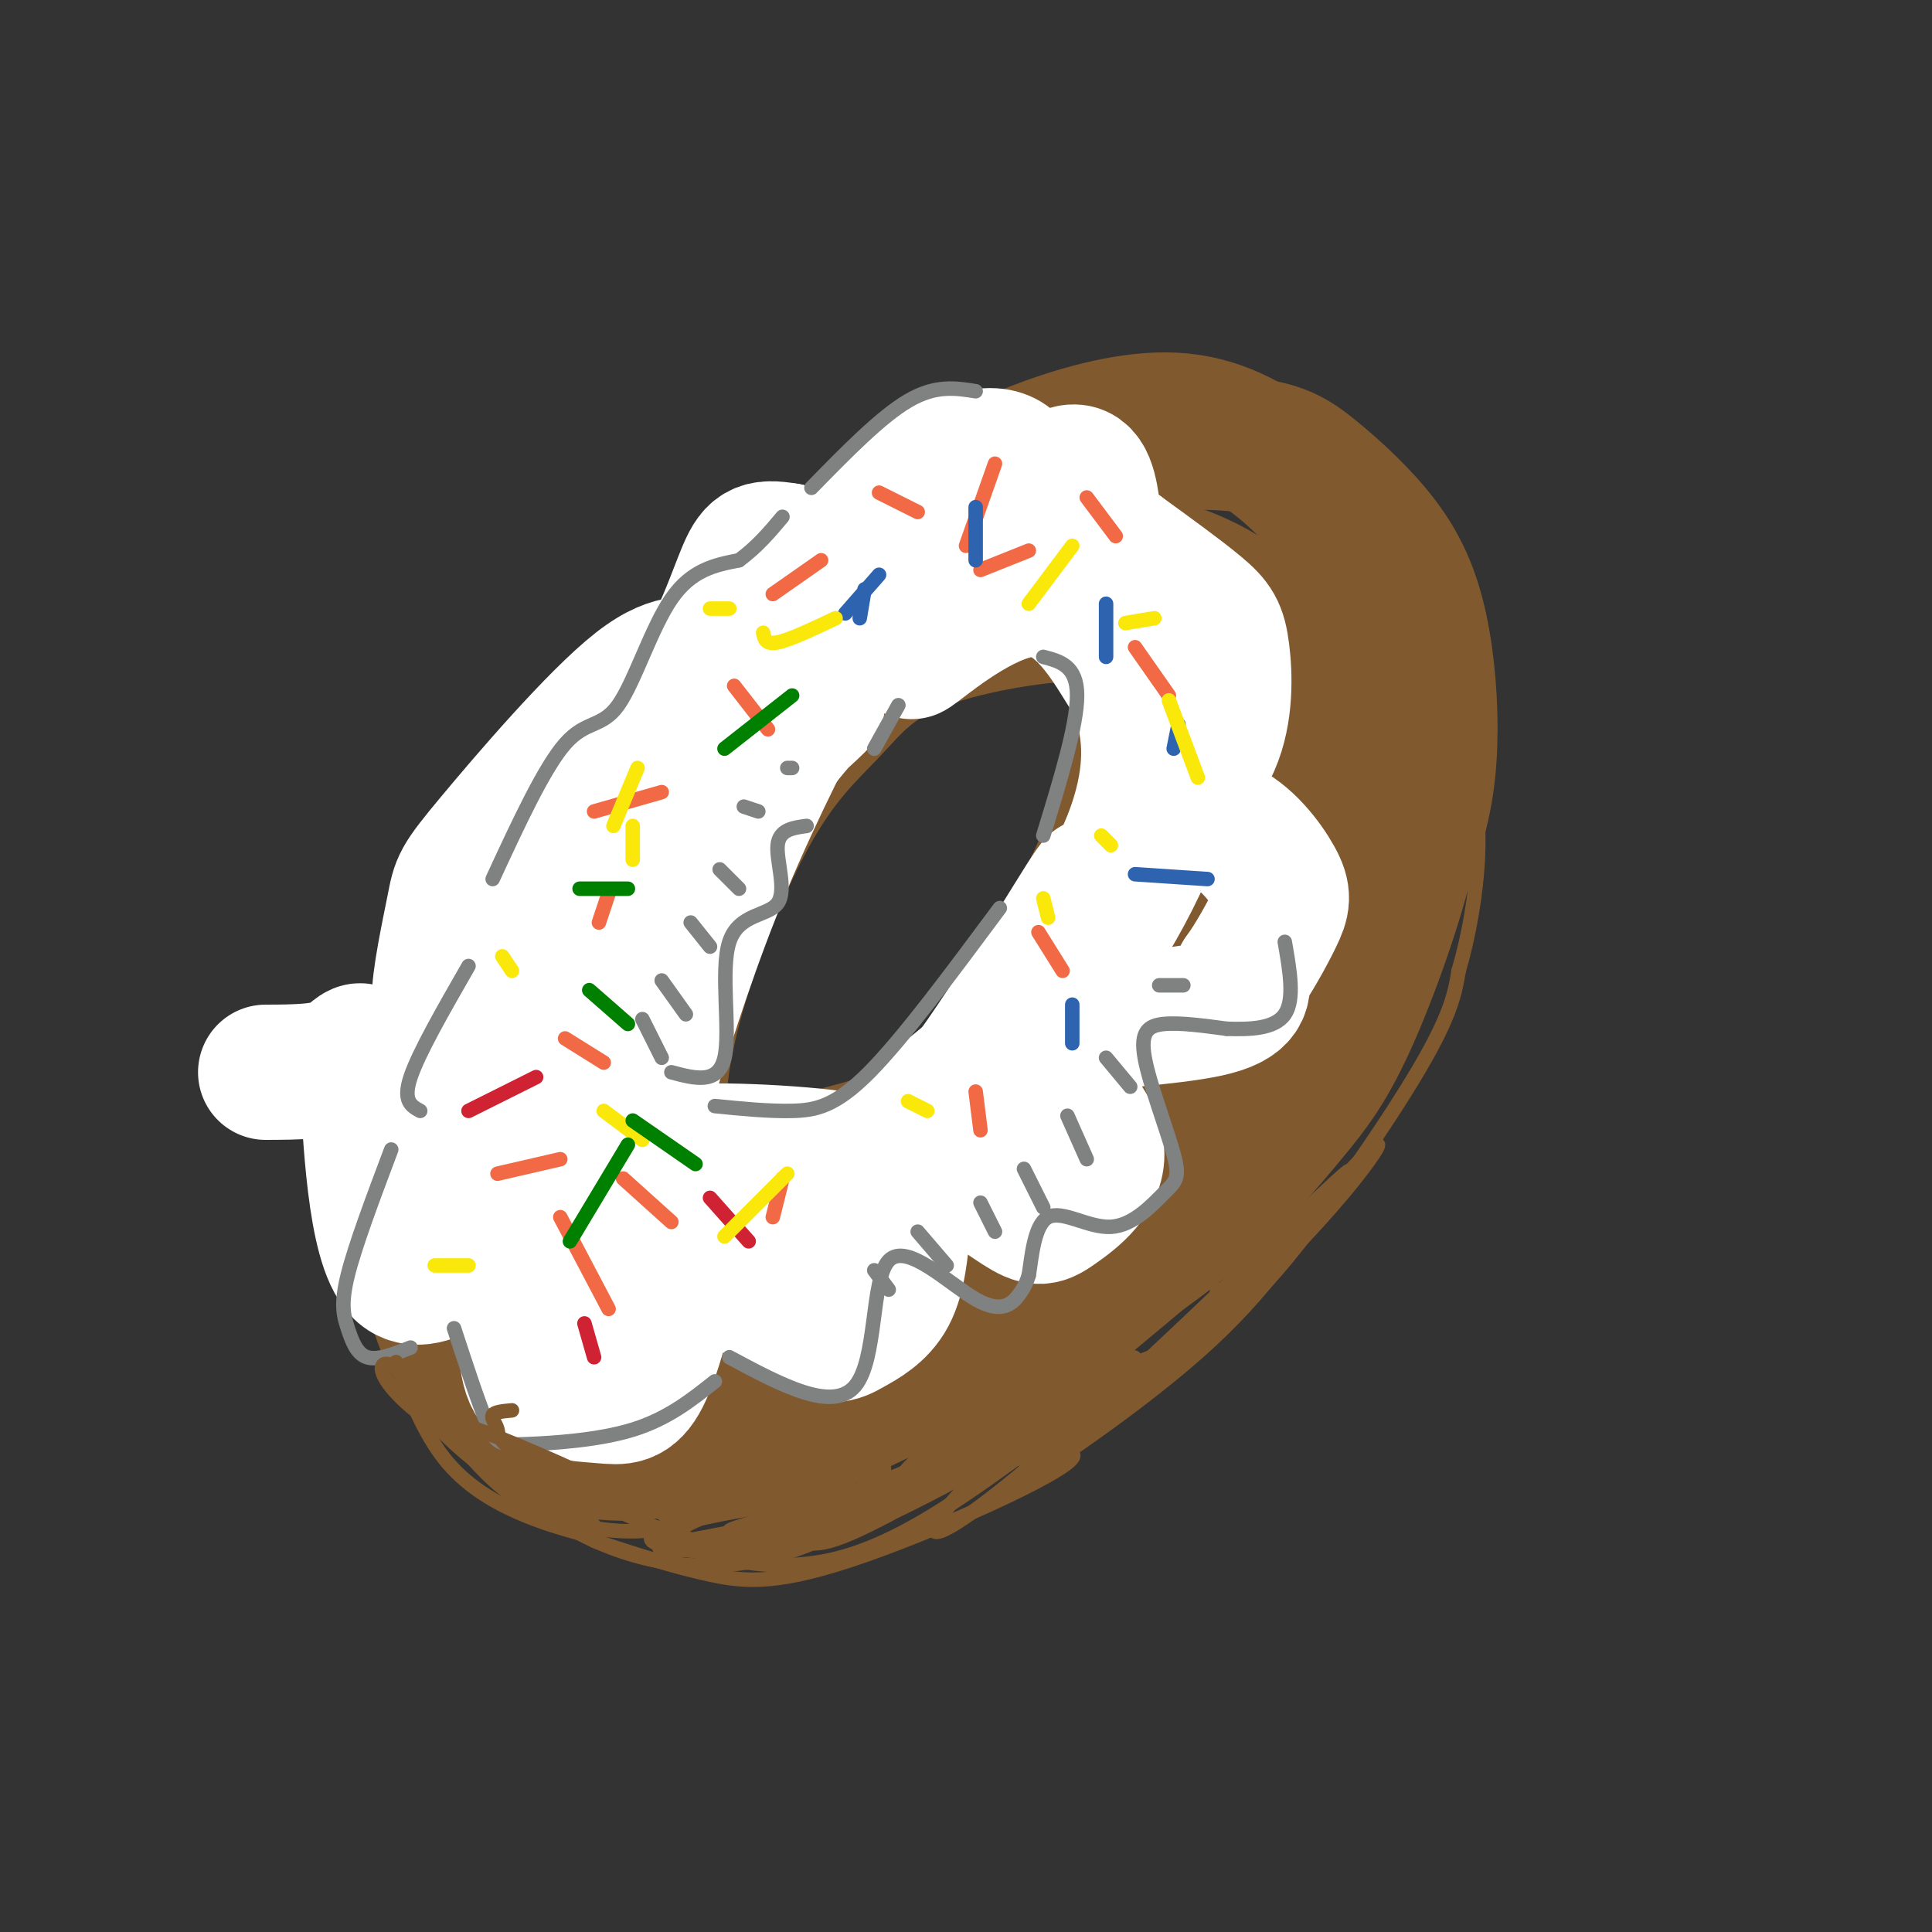 <svg viewBox='0 0 400 400' version='1.1' xmlns='http://www.w3.org/2000/svg' xmlns:xlink='http://www.w3.org/1999/xlink'><rect x="0" y="0" width="400" height="400" fill="#333333" stroke="none"/><g fill='none' stroke='rgb(129,89,47)' stroke-width='3' stroke-linecap='round' stroke-linejoin='round'><path d='M85,212c-3.970,8.530 -7.940,17.060 -8,27c-0.060,9.940 3.792,21.292 7,29c3.208,7.708 5.774,11.774 11,16c5.226,4.226 13.113,8.613 21,13'/><path d='M116,297c7.357,4.060 15.250,7.708 20,10c4.750,2.292 6.357,3.226 22,-1c15.643,-4.226 45.321,-13.613 75,-23'/><path d='M233,283c17.500,-6.393 23.750,-10.875 33,-22c9.250,-11.125 21.500,-28.893 28,-40c6.500,-11.107 7.250,-15.554 8,-20'/><path d='M302,201c2.195,-7.496 3.681,-16.236 4,-24c0.319,-7.764 -0.530,-14.552 -4,-24c-3.470,-9.448 -9.563,-21.557 -16,-30c-6.437,-8.443 -13.219,-13.222 -20,-18'/><path d='M266,105c-9.286,-5.298 -22.500,-9.542 -31,-11c-8.500,-1.458 -12.286,-0.131 -18,2c-5.714,2.131 -13.357,5.065 -21,8'/></g>
<g fill='none' stroke='rgb(129,89,47)' stroke-width='28' stroke-linecap='round' stroke-linejoin='round'><path d='M196,122c-10.845,3.790 -21.690,7.580 -35,16c-13.310,8.420 -29.084,21.471 -41,37c-11.916,15.529 -19.975,33.536 -24,45c-4.025,11.464 -4.015,16.387 -4,22c0.015,5.613 0.034,11.918 6,19c5.966,7.082 17.878,14.942 26,19c8.122,4.058 12.456,4.315 18,5c5.544,0.685 12.300,1.800 23,0c10.700,-1.800 25.343,-6.514 40,-14c14.657,-7.486 29.329,-17.743 44,-28'/><path d='M249,243c11.809,-10.167 19.332,-21.584 26,-33c6.668,-11.416 12.482,-22.832 16,-32c3.518,-9.168 4.742,-16.089 5,-24c0.258,-7.911 -0.448,-16.812 -2,-24c-1.552,-7.188 -3.949,-12.663 -8,-18c-4.051,-5.337 -9.755,-10.537 -14,-14c-4.245,-3.463 -7.031,-5.189 -15,-6c-7.969,-0.811 -21.119,-0.706 -30,0c-8.881,0.706 -13.492,2.014 -24,7c-10.508,4.986 -26.914,13.651 -40,23c-13.086,9.349 -22.852,19.381 -33,31c-10.148,11.619 -20.678,24.823 -28,37c-7.322,12.177 -11.437,23.326 -14,31c-2.563,7.674 -3.575,11.874 -3,20c0.575,8.126 2.736,20.179 5,28c2.264,7.821 4.632,11.411 7,15'/><path d='M97,284c4.080,4.923 10.781,9.731 17,13c6.219,3.269 11.954,4.999 24,3c12.046,-1.999 30.401,-7.727 45,-13c14.599,-5.273 25.443,-10.089 36,-16c10.557,-5.911 20.829,-12.915 29,-20c8.171,-7.085 14.242,-14.249 19,-20c4.758,-5.751 8.202,-10.088 13,-21c4.798,-10.912 10.950,-28.400 13,-41c2.050,-12.600 -0.001,-20.312 -2,-28c-1.999,-7.688 -3.947,-15.353 -8,-23c-4.053,-7.647 -10.211,-15.275 -17,-21c-6.789,-5.725 -14.209,-9.548 -23,-10c-8.791,-0.452 -18.954,2.466 -26,5c-7.046,2.534 -10.974,4.682 -20,12c-9.026,7.318 -23.150,19.805 -33,30c-9.850,10.195 -15.425,18.097 -21,26'/><path d='M143,160c-8.579,10.928 -19.527,25.247 -27,42c-7.473,16.753 -11.469,35.938 -13,46c-1.531,10.062 -0.595,11.001 2,15c2.595,3.999 6.851,11.059 10,15c3.149,3.941 5.193,4.764 12,6c6.807,1.236 18.378,2.886 34,-1c15.622,-3.886 35.296,-13.309 48,-20c12.704,-6.691 18.437,-10.650 28,-18c9.563,-7.350 22.954,-18.091 32,-30c9.046,-11.909 13.745,-24.984 15,-34c1.255,-9.016 -0.935,-13.971 -3,-19c-2.065,-5.029 -4.006,-10.130 -8,-17c-3.994,-6.870 -10.042,-15.507 -18,-21c-7.958,-5.493 -17.826,-7.841 -24,-9c-6.174,-1.159 -8.654,-1.130 -15,1c-6.346,2.130 -16.558,6.359 -23,9c-6.442,2.641 -9.114,3.692 -18,14c-8.886,10.308 -23.986,29.873 -33,46c-9.014,16.127 -11.942,28.818 -14,39c-2.058,10.182 -3.246,17.857 -2,27c1.246,9.143 4.928,19.755 9,26c4.072,6.245 8.536,8.122 13,10'/><path d='M148,287c13.044,-1.058 39.153,-8.703 50,-12c10.847,-3.297 6.433,-2.246 14,-12c7.567,-9.754 27.116,-30.312 38,-45c10.884,-14.688 13.104,-23.506 15,-31c1.896,-7.494 3.467,-13.663 4,-19c0.533,-5.337 0.027,-9.842 -3,-15c-3.027,-5.158 -8.574,-10.971 -14,-16c-5.426,-5.029 -10.731,-9.275 -22,-10c-11.269,-0.725 -28.502,2.072 -39,6c-10.498,3.928 -14.263,8.987 -19,14c-4.737,5.013 -10.448,9.980 -17,22c-6.552,12.020 -13.946,31.092 -17,46c-3.054,14.908 -1.770,25.651 3,37c4.770,11.349 13.024,23.305 20,29c6.976,5.695 12.672,5.131 19,4c6.328,-1.131 13.287,-2.828 21,-6c7.713,-3.172 16.181,-7.817 28,-19c11.819,-11.183 26.988,-28.902 36,-42c9.012,-13.098 11.865,-21.574 14,-29c2.135,-7.426 3.551,-13.803 4,-19c0.449,-5.197 -0.070,-9.213 -3,-15c-2.930,-5.787 -8.270,-13.345 -13,-18c-4.730,-4.655 -8.850,-6.407 -14,-9c-5.150,-2.593 -11.328,-6.027 -21,-6c-9.672,0.027 -22.836,3.513 -36,7'/><path d='M196,129c-8.568,2.695 -11.987,5.934 -19,12c-7.013,6.066 -17.620,14.959 -27,25c-9.380,10.041 -17.534,21.228 -23,30c-5.466,8.772 -8.244,15.127 -11,22c-2.756,6.873 -5.489,14.264 -7,21c-1.511,6.736 -1.800,12.818 -1,18c0.800,5.182 2.688,9.463 5,14c2.312,4.537 5.046,9.331 13,11c7.954,1.669 21.127,0.213 31,-2c9.873,-2.213 16.446,-5.184 30,-15c13.554,-9.816 34.091,-26.478 47,-39c12.909,-12.522 18.192,-20.903 23,-29c4.808,-8.097 9.141,-15.911 12,-24c2.859,-8.089 4.246,-16.454 2,-24c-2.246,-7.546 -8.123,-14.273 -14,-21'/><path d='M257,128c-5.663,7.189 -12.819,35.662 -22,56c-9.181,20.338 -20.387,32.541 -26,40c-5.613,7.459 -5.634,10.173 -16,13c-10.366,2.827 -31.078,5.768 -35,6c-3.922,0.232 8.944,-2.245 19,-5c10.056,-2.755 17.302,-5.787 27,-16c9.698,-10.213 21.849,-27.606 34,-45'/><path d='M238,177c7.648,-13.127 9.768,-23.443 11,-29c1.232,-5.557 1.576,-6.355 -1,-12c-2.576,-5.645 -8.073,-16.138 -10,-12c-1.927,4.138 -0.284,22.907 -5,41c-4.716,18.093 -15.791,35.508 -24,48c-8.209,12.492 -13.551,20.060 -27,25c-13.449,4.940 -35.006,7.253 -38,11c-2.994,3.747 12.573,8.928 23,10c10.427,1.072 15.713,-1.964 21,-5'/><path d='M188,254c6.333,-2.244 11.667,-5.356 21,-15c9.333,-9.644 22.667,-25.822 36,-42'/></g>
<g fill='none' stroke='rgb(255,255,255)' stroke-width='28' stroke-linecap='round' stroke-linejoin='round'><path d='M55,222c6.247,-0.020 12.493,-0.040 16,-2c3.507,-1.960 4.274,-5.859 5,4c0.726,9.859 1.411,33.478 7,39c5.589,5.522 16.082,-7.052 21,-6c4.918,1.052 4.262,15.729 5,23c0.738,7.271 2.869,7.135 5,7'/><path d='M114,287c2.873,1.491 7.555,1.718 11,2c3.445,0.282 5.653,0.618 8,-4c2.347,-4.618 4.835,-14.191 6,-20c1.165,-5.809 1.008,-7.855 6,-5c4.992,2.855 15.132,10.611 21,14c5.868,3.389 7.465,2.413 10,1c2.535,-1.413 6.010,-3.261 8,-7c1.990,-3.739 2.495,-9.370 3,-15'/><path d='M187,253c1.388,-5.263 3.357,-10.920 8,-11c4.643,-0.080 11.958,5.416 16,8c4.042,2.584 4.811,2.256 8,0c3.189,-2.256 8.799,-6.439 8,-12c-0.799,-5.561 -8.008,-12.501 -12,-17c-3.992,-4.499 -4.767,-6.557 3,-8c7.767,-1.443 24.076,-2.269 32,-4c7.924,-1.731 7.462,-4.365 7,-7'/><path d='M257,202c2.547,-3.492 5.415,-8.722 7,-12c1.585,-3.278 1.887,-4.603 0,-8c-1.887,-3.397 -5.962,-8.867 -11,-11c-5.038,-2.133 -11.038,-0.928 -11,-3c0.038,-2.072 6.113,-7.421 9,-14c2.887,-6.579 2.585,-14.387 2,-19c-0.585,-4.613 -1.453,-6.032 -5,-9c-3.547,-2.968 -9.774,-7.484 -16,-12'/><path d='M232,114c-3.565,-1.636 -4.477,0.274 -5,-2c-0.523,-2.274 -0.656,-8.733 -2,-12c-1.344,-3.267 -3.900,-3.341 -10,2c-6.100,5.341 -15.743,16.097 -25,19c-9.257,2.903 -18.129,-2.049 -27,-7'/><path d='M163,114c-5.835,-1.014 -6.922,-0.047 -9,5c-2.078,5.047 -5.146,14.176 -8,17c-2.854,2.824 -5.493,-0.657 -14,6c-8.507,6.657 -22.881,23.452 -30,32c-7.119,8.548 -6.982,8.848 -8,14c-1.018,5.152 -3.190,15.154 -3,19c0.190,3.846 2.744,1.535 3,2c0.256,0.465 -1.784,3.704 5,-4c6.784,-7.704 22.392,-26.352 38,-45'/><path d='M137,160c17.145,-20.069 41.009,-47.741 52,-59c10.991,-11.259 9.109,-6.103 11,-3c1.891,3.103 7.557,4.155 10,4c2.443,-0.155 1.665,-1.516 1,-3c-0.665,-1.484 -1.218,-3.092 -3,-4c-1.782,-0.908 -4.795,-1.117 -9,1c-4.205,2.117 -9.603,6.558 -15,11'/><path d='M184,107c-7.150,6.298 -17.525,16.543 -28,29c-10.475,12.457 -21.051,27.127 -31,43c-9.949,15.873 -19.273,32.948 -24,43c-4.727,10.052 -4.859,13.080 -5,17c-0.141,3.920 -0.293,8.731 1,11c1.293,2.269 4.030,1.997 6,2c1.970,0.003 3.174,0.280 12,-16c8.826,-16.280 25.273,-49.116 37,-68c11.727,-18.884 18.734,-23.815 17,-22c-1.734,1.815 -12.210,10.376 -20,23c-7.790,12.624 -12.895,29.312 -18,46'/><path d='M131,215c-4.458,17.597 -6.603,38.588 -4,33c2.603,-5.588 9.956,-37.756 23,-69c13.044,-31.244 31.781,-61.566 27,-56c-4.781,5.566 -33.080,47.019 -47,72c-13.920,24.981 -13.460,33.491 -13,42'/><path d='M117,237c-1.662,10.289 0.682,15.011 0,19c-0.682,3.989 -4.389,7.244 9,5c13.389,-2.244 43.874,-9.989 47,-11c3.126,-1.011 -21.107,4.711 -30,7c-8.893,2.289 -2.447,1.144 4,0'/><path d='M147,257c6.182,-2.730 19.636,-9.557 29,-14c9.364,-4.443 14.636,-6.504 24,-19c9.364,-12.496 22.818,-35.427 26,-40c3.182,-4.573 -3.909,9.214 -11,23'/><path d='M215,207c2.388,-2.437 13.858,-20.030 19,-33c5.142,-12.970 3.955,-21.318 3,-26c-0.955,-4.682 -1.679,-5.698 -5,-11c-3.321,-5.302 -9.240,-14.889 -18,-15c-8.760,-0.111 -20.360,9.254 -24,12c-3.640,2.746 0.680,-1.127 5,-5'/><path d='M195,129c4.962,-2.838 14.869,-7.432 21,-9c6.131,-1.568 8.488,-0.111 11,1c2.512,1.111 5.179,1.875 8,5c2.821,3.125 5.797,8.611 8,13c2.203,4.389 3.631,7.682 1,18c-2.631,10.318 -9.323,27.662 -20,42c-10.677,14.338 -25.338,25.669 -40,37'/><path d='M184,236c-6.207,6.805 -1.726,5.319 -10,4c-8.274,-1.319 -29.305,-2.470 -34,-1c-4.695,1.470 6.944,5.563 19,6c12.056,0.437 24.528,-2.781 37,-6'/></g>
<g fill='none' stroke='rgb(128,130,130)' stroke-width='3' stroke-linecap='round' stroke-linejoin='round'><path d='M81,238c-3.738,9.935 -7.476,19.869 -9,26c-1.524,6.131 -0.833,8.458 0,11c0.833,2.542 1.810,5.298 4,6c2.190,0.702 5.595,-0.649 9,-2'/><path d='M87,230c-1.833,-1.000 -3.667,-2.000 -2,-7c1.667,-5.000 6.833,-14.000 12,-23'/><path d='M102,182c5.339,-11.536 10.679,-23.071 15,-28c4.321,-4.929 7.625,-3.250 11,-8c3.375,-4.750 6.821,-15.929 11,-22c4.179,-6.071 9.089,-7.036 14,-8'/><path d='M153,116c3.833,-2.833 6.417,-5.917 9,-9'/><path d='M168,101c7.167,-7.333 14.333,-14.667 20,-18c5.667,-3.333 9.833,-2.667 14,-2'/><path d='M94,275c2.607,7.970 5.214,15.940 7,20c1.786,4.060 2.750,4.208 8,4c5.250,-0.208 14.786,-0.774 22,-3c7.214,-2.226 12.107,-6.113 17,-10'/><path d='M139,222c4.848,1.297 9.697,2.593 11,-3c1.303,-5.593 -0.939,-18.077 1,-24c1.939,-5.923 8.061,-5.287 10,-8c1.939,-2.713 -0.303,-8.775 0,-12c0.303,-3.225 3.152,-3.612 6,-4'/><path d='M181,155c0.000,0.000 5.000,-9.000 5,-9'/><path d='M216,136c3.500,0.917 7.000,1.833 7,8c0.000,6.167 -3.500,17.583 -7,29'/><path d='M148,229c5.578,0.556 11.156,1.111 16,1c4.844,-0.111 8.956,-0.889 16,-8c7.044,-7.111 17.022,-20.556 27,-34'/><path d='M151,281c10.673,5.724 21.346,11.448 26,6c4.654,-5.448 3.289,-22.069 7,-26c3.711,-3.931 12.499,4.826 18,8c5.501,3.174 7.715,0.764 9,-1c1.285,-1.764 1.643,-2.882 2,-4'/><path d='M213,264c0.589,-3.558 1.062,-10.454 4,-12c2.938,-1.546 8.341,2.257 13,2c4.659,-0.257 8.574,-4.574 11,-7c2.426,-2.426 3.361,-2.959 2,-8c-1.361,-5.041 -5.020,-14.588 -6,-20c-0.980,-5.412 0.720,-6.689 4,-7c3.280,-0.311 8.140,0.345 13,1'/><path d='M254,213c4.689,0.156 9.911,0.044 12,-3c2.089,-3.044 1.044,-9.022 0,-15'/></g>
<g fill='none' stroke='rgb(242,105,70)' stroke-width='3' stroke-linecap='round' stroke-linejoin='round'><path d='M116,252c0.000,0.000 10.000,19.000 10,19'/><path d='M129,244c0.000,0.000 10.000,9.000 10,9'/><path d='M103,243c0.000,0.000 13.000,-3.000 13,-3'/><path d='M117,215c0.000,0.000 8.000,5.000 8,5'/><path d='M124,191c0.000,0.000 2.000,-6.000 2,-6'/><path d='M123,168c0.000,0.000 14.000,-4.000 14,-4'/><path d='M152,142c0.000,0.000 7.000,9.000 7,9'/><path d='M160,123c0.000,0.000 10.000,-7.000 10,-7'/><path d='M182,102c0.000,0.000 8.000,4.000 8,4'/><path d='M206,96c0.000,0.000 -6.000,17.000 -6,17'/><path d='M203,118c0.000,0.000 10.000,-4.000 10,-4'/><path d='M225,103c0.000,0.000 6.000,8.000 6,8'/><path d='M235,134c0.000,0.000 7.000,10.000 7,10'/><path d='M215,193c0.000,0.000 5.000,8.000 5,8'/><path d='M202,226c0.000,0.000 1.000,8.000 1,8'/><path d='M160,252c0.000,0.000 2.000,-8.000 2,-8'/></g>
<g fill='none' stroke='rgb(129,89,47)' stroke-width='3' stroke-linecap='round' stroke-linejoin='round'><path d='M82,282c2.889,7.333 5.778,14.667 10,20c4.222,5.333 9.778,8.667 15,11c5.222,2.333 10.111,3.667 15,5'/><path d='M89,287c-1.698,-0.401 -3.396,-0.802 -1,3c2.396,3.802 8.887,11.808 18,18c9.113,6.192 20.847,10.572 16,7c-4.847,-3.572 -26.277,-15.095 -36,-23c-9.723,-7.905 -7.740,-12.191 -3,-8c4.740,4.191 12.238,16.859 21,24c8.762,7.141 18.789,8.755 25,9c6.211,0.245 8.605,-0.877 11,-2'/><path d='M140,315c-8.165,-5.108 -34.077,-16.877 -44,-20c-9.923,-3.123 -3.856,2.400 3,8c6.856,5.600 14.500,11.277 22,15c7.500,3.723 14.857,5.492 21,6c6.143,0.508 11.071,-0.246 16,-1'/><path d='M106,292c-1.819,0.167 -3.638,0.333 -4,1c-0.362,0.667 0.732,1.833 1,3c0.268,1.167 -0.289,2.333 7,7c7.289,4.667 22.424,12.833 34,16c11.576,3.167 19.593,1.333 26,-1c6.407,-2.333 11.203,-5.167 16,-8'/><path d='M123,319c8.229,2.692 16.457,5.384 24,7c7.543,1.616 14.399,2.157 32,-4c17.601,-6.157 45.946,-19.012 43,-21c-2.946,-1.988 -37.185,6.890 -56,12c-18.815,5.110 -22.208,6.452 -20,8c2.208,1.548 10.018,3.301 18,3c7.982,-0.301 16.138,-2.658 27,-9c10.862,-6.342 24.431,-16.671 38,-27'/><path d='M229,288c7.693,-5.270 7.925,-4.946 3,-2c-4.925,2.946 -15.009,8.512 -30,15c-14.991,6.488 -34.890,13.896 -47,17c-12.110,3.104 -16.433,1.904 -12,1c4.433,-0.904 17.621,-1.510 36,-9c18.379,-7.490 41.948,-21.863 41,-22c-0.948,-0.137 -26.414,13.961 -41,21c-14.586,7.039 -18.293,7.020 -22,7'/><path d='M157,316c-9.053,2.110 -20.684,3.883 -19,4c1.684,0.117 16.684,-1.424 24,-1c7.316,0.424 6.948,2.813 25,-7c18.052,-9.813 54.522,-31.829 47,-31c-7.522,0.829 -59.038,24.501 -75,34c-15.962,9.499 3.629,4.824 12,3c8.371,-1.824 5.523,-0.799 10,-3c4.477,-2.201 16.279,-7.629 26,-14c9.721,-6.371 17.360,-13.686 25,-21'/><path d='M232,280c10.389,-8.645 23.863,-19.758 30,-26c6.137,-6.242 4.937,-7.615 -10,5c-14.937,12.615 -43.612,39.216 -54,51c-10.388,11.784 -2.489,8.749 16,-7c18.489,-15.749 47.568,-44.214 59,-55c11.432,-10.786 5.216,-3.893 -1,3'/><path d='M272,251c-2.803,5.002 -9.310,16.007 -24,29c-14.690,12.993 -37.563,27.974 -36,26c1.563,-1.974 27.563,-20.902 46,-38c18.438,-17.098 29.313,-32.367 27,-31c-2.313,1.367 -17.815,19.368 -29,31c-11.185,11.632 -18.053,16.895 -29,23c-10.947,6.105 -25.974,13.053 -41,20'/><path d='M186,311c-15.758,4.810 -34.651,6.836 -35,6c-0.349,-0.836 17.848,-4.534 36,-12c18.152,-7.466 36.259,-18.699 25,-18c-11.259,0.699 -51.884,13.332 -66,19c-14.116,5.668 -1.724,4.372 16,-2c17.724,-6.372 40.778,-17.821 49,-22c8.222,-4.179 1.611,-1.090 -5,2'/><path d='M206,284c-11.814,4.004 -38.850,13.015 -52,18c-13.150,4.985 -12.415,5.944 -11,8c1.415,2.056 3.509,5.210 16,1c12.491,-4.210 35.380,-15.785 34,-17c-1.380,-1.215 -27.027,7.931 -41,14c-13.973,6.069 -16.271,9.060 -14,11c2.271,1.940 9.111,2.830 20,-1c10.889,-3.830 25.825,-12.380 25,-14c-0.825,-1.620 -17.413,3.690 -34,9'/><path d='M149,313c-7.155,2.295 -8.044,3.532 -10,5c-1.956,1.468 -4.981,3.166 1,3c5.981,-0.166 20.968,-2.196 33,-5c12.032,-2.804 21.110,-6.383 16,-7c-5.110,-0.617 -24.406,1.727 -37,4c-12.594,2.273 -18.485,4.474 -17,6c1.485,1.526 10.347,2.378 17,3c6.653,0.622 11.099,1.014 27,-8c15.901,-9.014 43.257,-27.432 50,-33c6.743,-5.568 -7.129,1.716 -21,9'/><path d='M208,290c-7.922,4.404 -17.228,10.915 -20,14c-2.772,3.085 0.991,2.744 10,-1c9.009,-3.744 23.264,-10.891 36,-19c12.736,-8.109 23.951,-17.178 27,-21c3.049,-3.822 -2.069,-2.396 -5,-2c-2.931,0.396 -3.674,-0.240 -19,10c-15.326,10.240 -45.236,31.354 -47,35c-1.764,3.646 24.618,-10.177 51,-24'/><path d='M241,282c10.333,-6.500 10.667,-10.750 11,-15'/></g>
<g fill='none' stroke='rgb(128,130,130)' stroke-width='3' stroke-linecap='round' stroke-linejoin='round'><path d='M133,211c0.000,0.000 4.000,8.000 4,8'/><path d='M137,203c0.000,0.000 5.000,7.000 5,7'/><path d='M143,191c0.000,0.000 4.000,5.000 4,5'/><path d='M149,180c0.000,0.000 4.000,4.000 4,4'/><path d='M154,167c0.000,0.000 3.000,1.000 3,1'/><path d='M163,159c0.000,0.000 1.000,0.000 1,0'/><path d='M181,263c0.000,0.000 3.000,4.000 3,4'/><path d='M190,255c0.000,0.000 6.000,7.000 6,7'/><path d='M203,249c0.000,0.000 3.000,6.000 3,6'/><path d='M212,242c0.000,0.000 4.000,8.000 4,8'/><path d='M221,231c0.000,0.000 4.000,9.000 4,9'/><path d='M229,219c0.000,0.000 5.000,6.000 5,6'/><path d='M240,204c0.000,0.000 5.000,0.000 5,0'/></g>
<g fill='none' stroke='rgb(207,34,51)' stroke-width='3' stroke-linecap='round' stroke-linejoin='round'><path d='M121,274c0.000,0.000 2.000,7.000 2,7'/><path d='M147,248c0.000,0.000 8.000,9.000 8,9'/><path d='M97,230c0.000,0.000 14.000,-7.000 14,-7'/></g>
<g fill='none' stroke='rgb(45,99,175)' stroke-width='3' stroke-linecap='round' stroke-linejoin='round'><path d='M222,208c0.000,0.000 0.000,8.000 0,8'/><path d='M235,181c0.000,0.000 15.000,1.000 15,1'/><path d='M243,155c0.000,0.000 1.000,-5.000 1,-5'/><path d='M229,136c0.000,0.000 0.000,-11.000 0,-11'/><path d='M202,105c0.000,0.000 0.000,11.000 0,11'/><path d='M179,122c0.000,0.000 -1.000,6.000 -1,6'/><path d='M175,127c0.000,0.000 7.000,-8.000 7,-8'/></g>
<g fill='none' stroke='rgb(250,232,11)' stroke-width='3' stroke-linecap='round' stroke-linejoin='round'><path d='M125,230c0.000,0.000 8.000,6.000 8,6'/><path d='M150,256c0.000,0.000 13.000,-13.000 13,-13'/><path d='M90,262c0.000,0.000 7.000,0.000 7,0'/><path d='M131,171c0.000,0.000 0.000,7.000 0,7'/><path d='M158,131c0.250,1.250 0.500,2.500 3,2c2.500,-0.500 7.250,-2.750 12,-5'/><path d='M147,126c0.000,0.000 4.000,0.000 4,0'/><path d='M132,159c0.000,0.000 -5.000,12.000 -5,12'/><path d='M104,198c0.000,0.000 2.000,3.000 2,3'/><path d='M188,228c0.000,0.000 4.000,2.000 4,2'/><path d='M216,186c0.000,0.000 1.000,4.000 1,4'/><path d='M228,173c0.000,0.000 2.000,2.000 2,2'/><path d='M242,145c0.000,0.000 6.000,16.000 6,16'/><path d='M233,129c0.000,0.000 6.000,-1.000 6,-1'/><path d='M213,125c0.000,0.000 9.000,-12.000 9,-12'/></g>
<g fill='none' stroke='rgb(0,128,0)' stroke-width='3' stroke-linecap='round' stroke-linejoin='round'><path d='M131,232c0.000,0.000 13.000,9.000 13,9'/><path d='M118,257c0.000,0.000 12.000,-20.000 12,-20'/><path d='M122,205c0.000,0.000 8.000,7.000 8,7'/><path d='M120,184c0.000,0.000 10.000,0.000 10,0'/><path d='M150,155c0.000,0.000 14.000,-11.000 14,-11'/></g>
</svg>